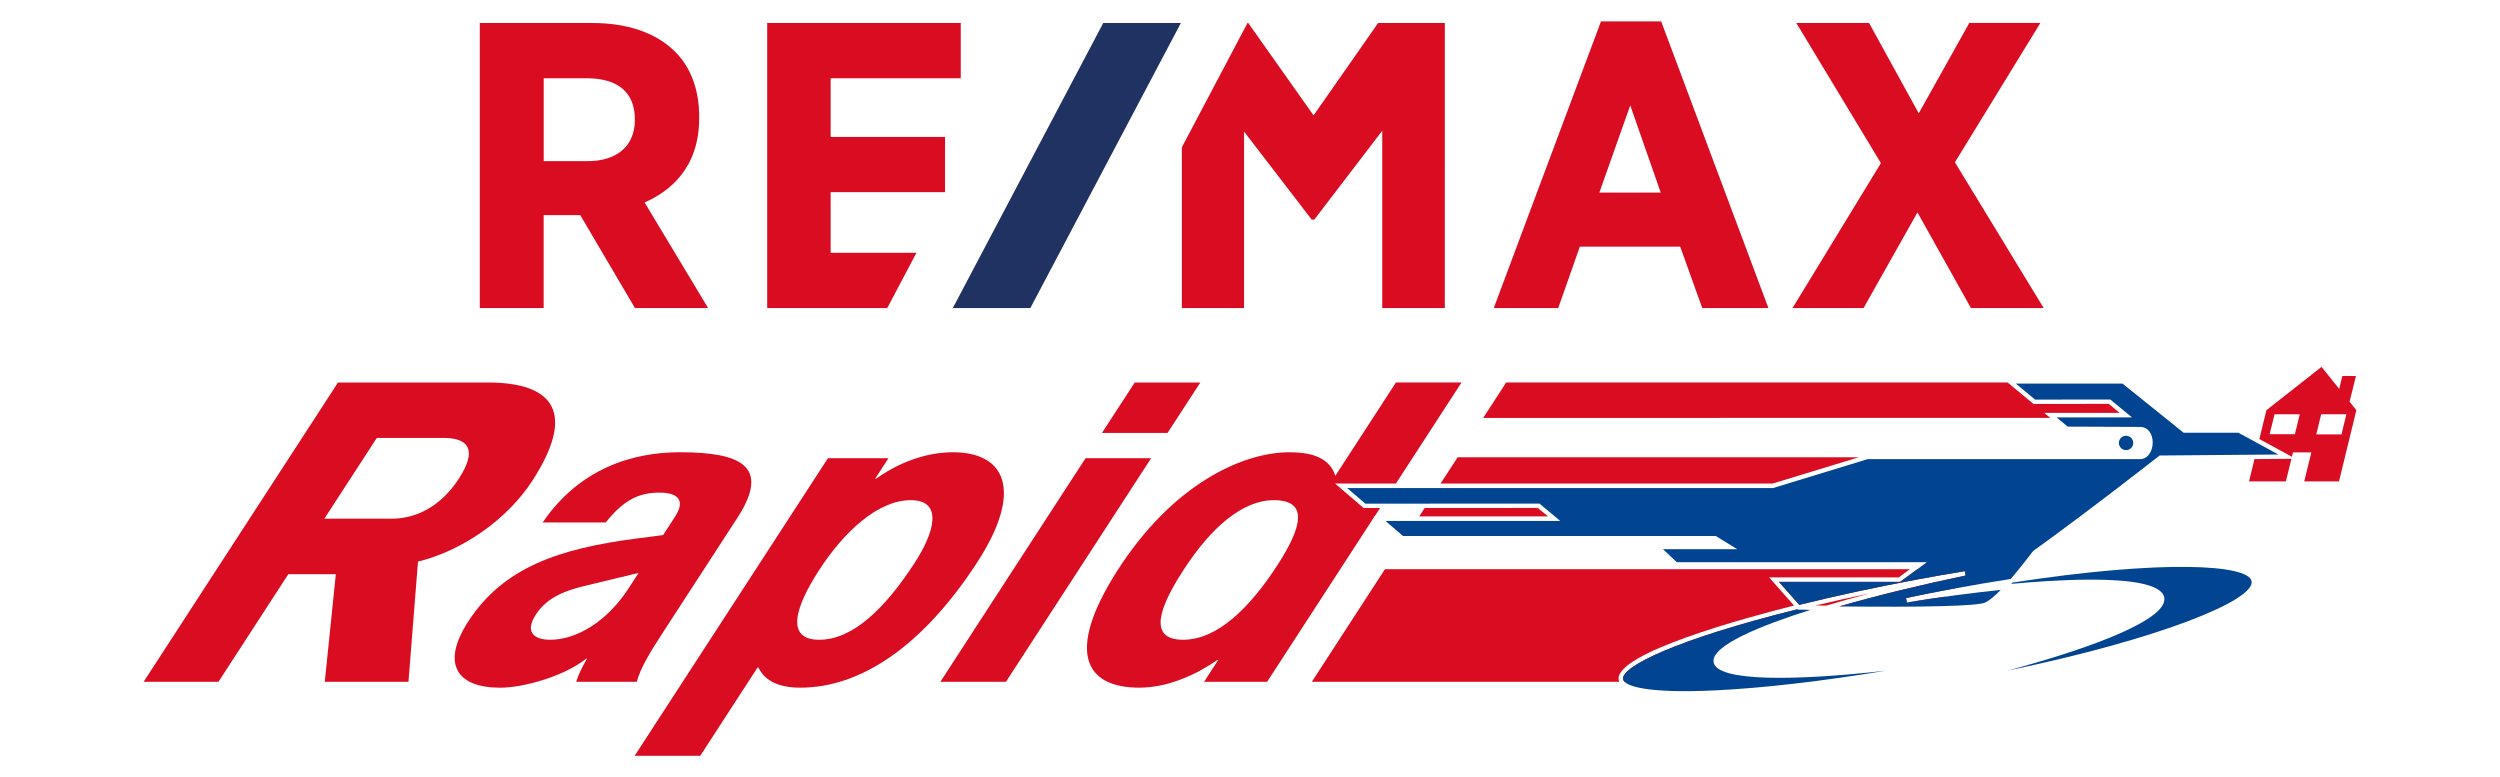 <?xml version="1.0" encoding="utf-8"?>
<!-- Generator: Adobe Illustrator 26.5.0, SVG Export Plug-In . SVG Version: 6.00 Build 0)  -->
<svg version="1.1" id="Camada_1" xmlns="http://www.w3.org/2000/svg" xmlns:xlink="http://www.w3.org/1999/xlink" x="0px" y="0px"
	 viewBox="0 0 600 186.52" style="enable-background:new 0 0 600 186.52;" xml:space="preserve">
<style type="text/css">
	.st0{fill:#D90C21;}
	.st1{fill:#1F3262;}
	.st2{fill:#014491;}
</style>
<g>
	<g>
		<path class="st0" d="M330.75,5.52l-15.49,22.17L299.58,5.52h-0.18l-15.75,29.82v38.6h14.92V31.57l16.13,21l0.08,0.14h0.65
			l16.31-21.33v42.56h15.02V5.52H330.75z M199.36,60.68V46.11h27.45V32.86h-27.45V18.78h31.22V5.52h-46.45v68.42h28.81l7-13.26
			H199.36z M469.18,38.95l20.51-33.44h-17.06l-12.13,21.69L448.58,5.52h-17.46l20.3,33.63L430.2,73.94h17.05l12.94-22.96
			l12.84,22.96h17.46L469.18,38.95z M398.58,46.23h-14.74l7.42-20.94L398.58,46.23z M384.24,5.13L358.5,73.94h15.47l5.19-14.74
			h24.09l5.29,14.74h15.88L398.68,5.13H384.24z M152.37,28.67v0.1c0,6.2-4.22,9.9-11.3,9.9h-10.58V18.78h10.28
			C148.35,18.78,152.37,22.2,152.37,28.67 M167.8,28.39V28c0-6.61-2.1-12.11-6.09-15.9c-4.51-4.3-11.26-6.58-19.53-6.58h-27.03
			v68.42h15.33v-22.3h8.79l13.12,22.3h17.56L154.7,48.58C160.75,45.95,167.8,40.33,167.8,28.39"/>
		<polygon class="st1" points="264.78,5.52 228.67,73.94 247.28,73.94 283.41,5.52 		"/>
	</g>
	<g>
		<g>
			<g>
				<polygon class="st0" points="541.07,110.18 539.77,115.54 548.61,115.54 549.94,110.11 				"/>
				<path class="st0" d="M563.9,96.42l1.52-6.18h-3.25l-0.76,3.09l-4.24-5.28l-13.22,10.39h-0.01l-1.69,6.93l7.81,4.26l0.26-1.05
					h4.4l-1.7,6.96h8.34l4.17-17.1L563.9,96.42z M550.77,104.21h-6.05l1.17-4.79h0h6.05L550.77,104.21z M561.96,104.26h-6.05
					l1.17-4.84h0h6.05L561.96,104.26z"/>
			</g>
			<path class="st2" d="M510.26,104.58c-0.95,0-1.73,0.77-1.73,1.72c0,0.95,0.77,1.73,1.73,1.73c0.95,0,1.72-0.77,1.72-1.73
				C511.98,105.36,511.21,104.58,510.26,104.58z"/>
			<path class="st0" d="M396.01,160.7l19.35-9.04l16.11-5.39l-0.05-0.06c-29.55,7.36-42.43,13.87-41.88,16.81
				c0.04,0.21,0.16,0.41,0.36,0.61h21.3L396.01,160.7z"/>
			<path class="st2" d="M540.38,139.49c-0.75-4.01-21.11-5.25-57.39,0.33c-0.09,0.1-0.18,0.21-0.27,0.31
				c5.04-0.47,12.35-1.02,19.12-1.02c8.95,0,16.97,0.95,17.58,4.29c0.95,5.11-16.55,11.91-37.68,17.56
				C518.19,153.41,541.23,144.07,540.38,139.49z"/>
			<g>
				<polygon class="st0" points="490.62,99.09 508.71,99.09 506.1,96.93 488.04,96.95 481.83,91.8 361.49,91.79 355.96,100.3 
					492.07,100.29 				"/>
			</g>
			<g>
				<polygon class="st0" points="371.51,123.93 369.08,121.91 341.92,121.92 340.61,123.94 				"/>
				<polygon class="st0" points="425.42,116.05 446.12,109.74 349.84,109.74 345.73,116.05 				"/>
			</g>
			<path class="st2" d="M431.5,146.3l-0.08-0.09c-29.55,7.36-42.43,13.87-41.88,16.81c0.33,1.79,6.33,3.43,22.16,2.67
				c11.37-0.55,25.59-2.19,40.87-4.72c-21.87,2.46-40.43,2.66-41.3-2.01c-0.74-4.01,11.55-8.9,23.24-12.6
				c-1.74-0.03-2.77-0.05-2.77-0.05L431.5,146.3z"/>
			<g>
				<path class="st0" d="M457.46,143.52c3.57-0.75,7.26-1.49,10.99-2.18h0c0.25-0.05,0.49-0.09,0.74-0.13l5.1-4.61h-14.13
					l-4.13,3.04h-29.09l4.77,5.4l0.07-0.02l0.11,0.12c8.89-2.19,18.39-4.23,28.23-6.07c3.9-0.72,7.74-1.4,11.43-2l0.2,1.05
					c-10.94,2.28-21.34,4.82-30.31,7.41c0.04,0,0.08,0,0.12,0l16.06-1.03L457.46,143.52z"/>
				<path class="st0" d="M435.73,145.31c0.65,0.01,1.37,0.02,2.14,0.03l0.41,0.01c3.32-0.99,6.85-1.99,10.57-2.96
					C444.37,143.32,439.99,144.3,435.73,145.31z"/>
				<path class="st0" d="M430.56,145.33l-5.97-6.75h31.1l2.68-1.98H332.39l-17.55,27.03h73.78c-0.06-0.14-0.11-0.27-0.13-0.42
					C387.3,156.79,419.23,148.17,430.56,145.33z"/>
				<path class="st0" d="M458.52,144.44l7.64-0.49l0.86-0.78C464.23,143.56,461.4,143.98,458.52,144.44z"/>
			</g>
			<path class="st2" d="M487.99,132.21c13.09-9.39,30.01-22.65,30.18-22.78l0.14-0.11l0.18,0l28.3-0.24l-9.59-5.23h-13.14
				l-14.65-11.78H483.8l4.62,3.83l18.06-0.01l5.19,4.28l-18.1,0l2.68,2.22l17.34,0.07c0.98,0,1.79,0.42,2.35,1.23
				c0.46,0.66,0.71,1.56,0.71,2.52c0,1.94-1.07,3.99-3.06,3.99h-65.37l-22.72,6.94H323.32l4.36,3.74l41.79-0.02l4.98,4.16
				l-41.93,0.01l4.21,3.61h75.06l5.13,3.16h-17.81l3.31,3.12h60.03l-6.42,4.73h-29.09l4.88,5.52c8.91-2.2,18.43-4.25,28.3-6.09
				c3.9-0.72,7.74-1.4,11.43-2l0.2,1.05c-10.94,2.28-21.34,4.82-30.31,7.41c20.31,0.23,32.95-0.09,34.88-0.89
				c0.95-0.39,2.25-1.43,3.86-3.07c-7.09,0.73-14.66,1.74-22.54,3.01l-0.2-1.05c3.57-0.75,7.26-1.49,10.99-2.18h0
				c4.74-0.88,9.5-1.69,14.15-2.41c1.56-1.81,3.34-4.03,5.28-6.6L487.99,132.21z"/>
			<g>
				<path class="st0" d="M329.63,123.94h0.28l1.31-2.02l-3.95,0l-6.85-5.87h14.6l15.75-24.26h-15.74l-14.55,22.4
					c-1.5-4.84-6.72-5.65-11.06-5.65c-10.8,0-27.82,7.26-41.41,28.65c-12.34,19.47-7.49,27.85,5.43,27.85
					c7.06,0,13.97-3.33,18.75-6.66h0.2l-3.41,5.25h15.13l25.67-39.53L329.63,123.94z M306.55,135.68
					c-6.68,10.29-14.42,17.86-22.59,17.86c-8.68,0-5.62-7.97,0.08-16.75c6.68-10.29,14.21-16.75,21.67-16.75
					C313.88,120.05,312.77,126.1,306.55,135.68z"/>
				<polygon class="st0" points="288.08,91.8 272.34,91.8 264.47,103.9 280.21,103.9 				"/>
				<path class="st0" d="M228.68,108.54c-4.94,0-11.58,1.51-18.45,6.36h-0.2l3.21-4.94h-14.53l-46.39,71.43h15.74l13.76-21.19h0.2
					c1.54,3.23,4.93,4.84,10.07,4.84c14.43,0,29.32-9.89,42.43-30.06C245.66,117.83,241.39,108.54,228.68,108.54z M219.52,135.08
					c-7.08,10.9-14.82,18.46-22.89,18.46c-8.07,0-5.98-7.57-0.02-16.75c5.96-9.18,14.1-16.75,21.97-16.75
					C226.46,120.05,224.24,127.82,219.52,135.08z"/>
				<polygon class="st0" points="260.54,109.96 225.69,163.63 241.43,163.63 276.28,109.96 				"/>
				<path class="st0" d="M127.74,115.41c10.48-16.14,5.44-23.61-10.7-23.61H81.12l-46.65,71.83h17.96L69.2,137.8h11.4l-2.65,25.83
					h20.08l2.29-28.85C111.01,132.15,121.71,124.69,127.74,115.41z M110.17,114.8c-4.32,6.66-10.06,9.58-15.87,9.68H77.85
					l12.58-19.37h16.44C112.56,105.22,114.5,108.14,110.17,114.8z"/>
				<path class="st0" d="M152.83,163.63c0.85-3.33,3.44-7.46,5.86-11.2l18.41-28.35c7.76-12.11,0.81-15.54-13.82-15.54
					c-7.26,0-22.51,1.41-33.04,16.85h15.13c4.28-5.35,7.88-7.16,12.92-7.16c4.24,0,6.35,1.71,3.73,5.75l-2.88,4.44l-6.28,0.81
					c-18.72,2.42-32.06,6.96-40.45,19.88c-6.68,10.29-2.68,15.94,7.61,15.94c5.65,0,15.29-2.72,20.66-6.96h0.2
					c-1.08,1.82-2.02,3.73-2.6,5.55H152.83z M132.04,153.54c-3.83,0-6.19-1.82-3.43-6.05c2.82-4.34,7.43-5.85,12.09-6.96l12.56-3.03
					l-2.42,3.73C145.52,149.41,138.19,153.54,132.04,153.54z"/>
			</g>
		</g>
	</g>
</g>
</svg>
